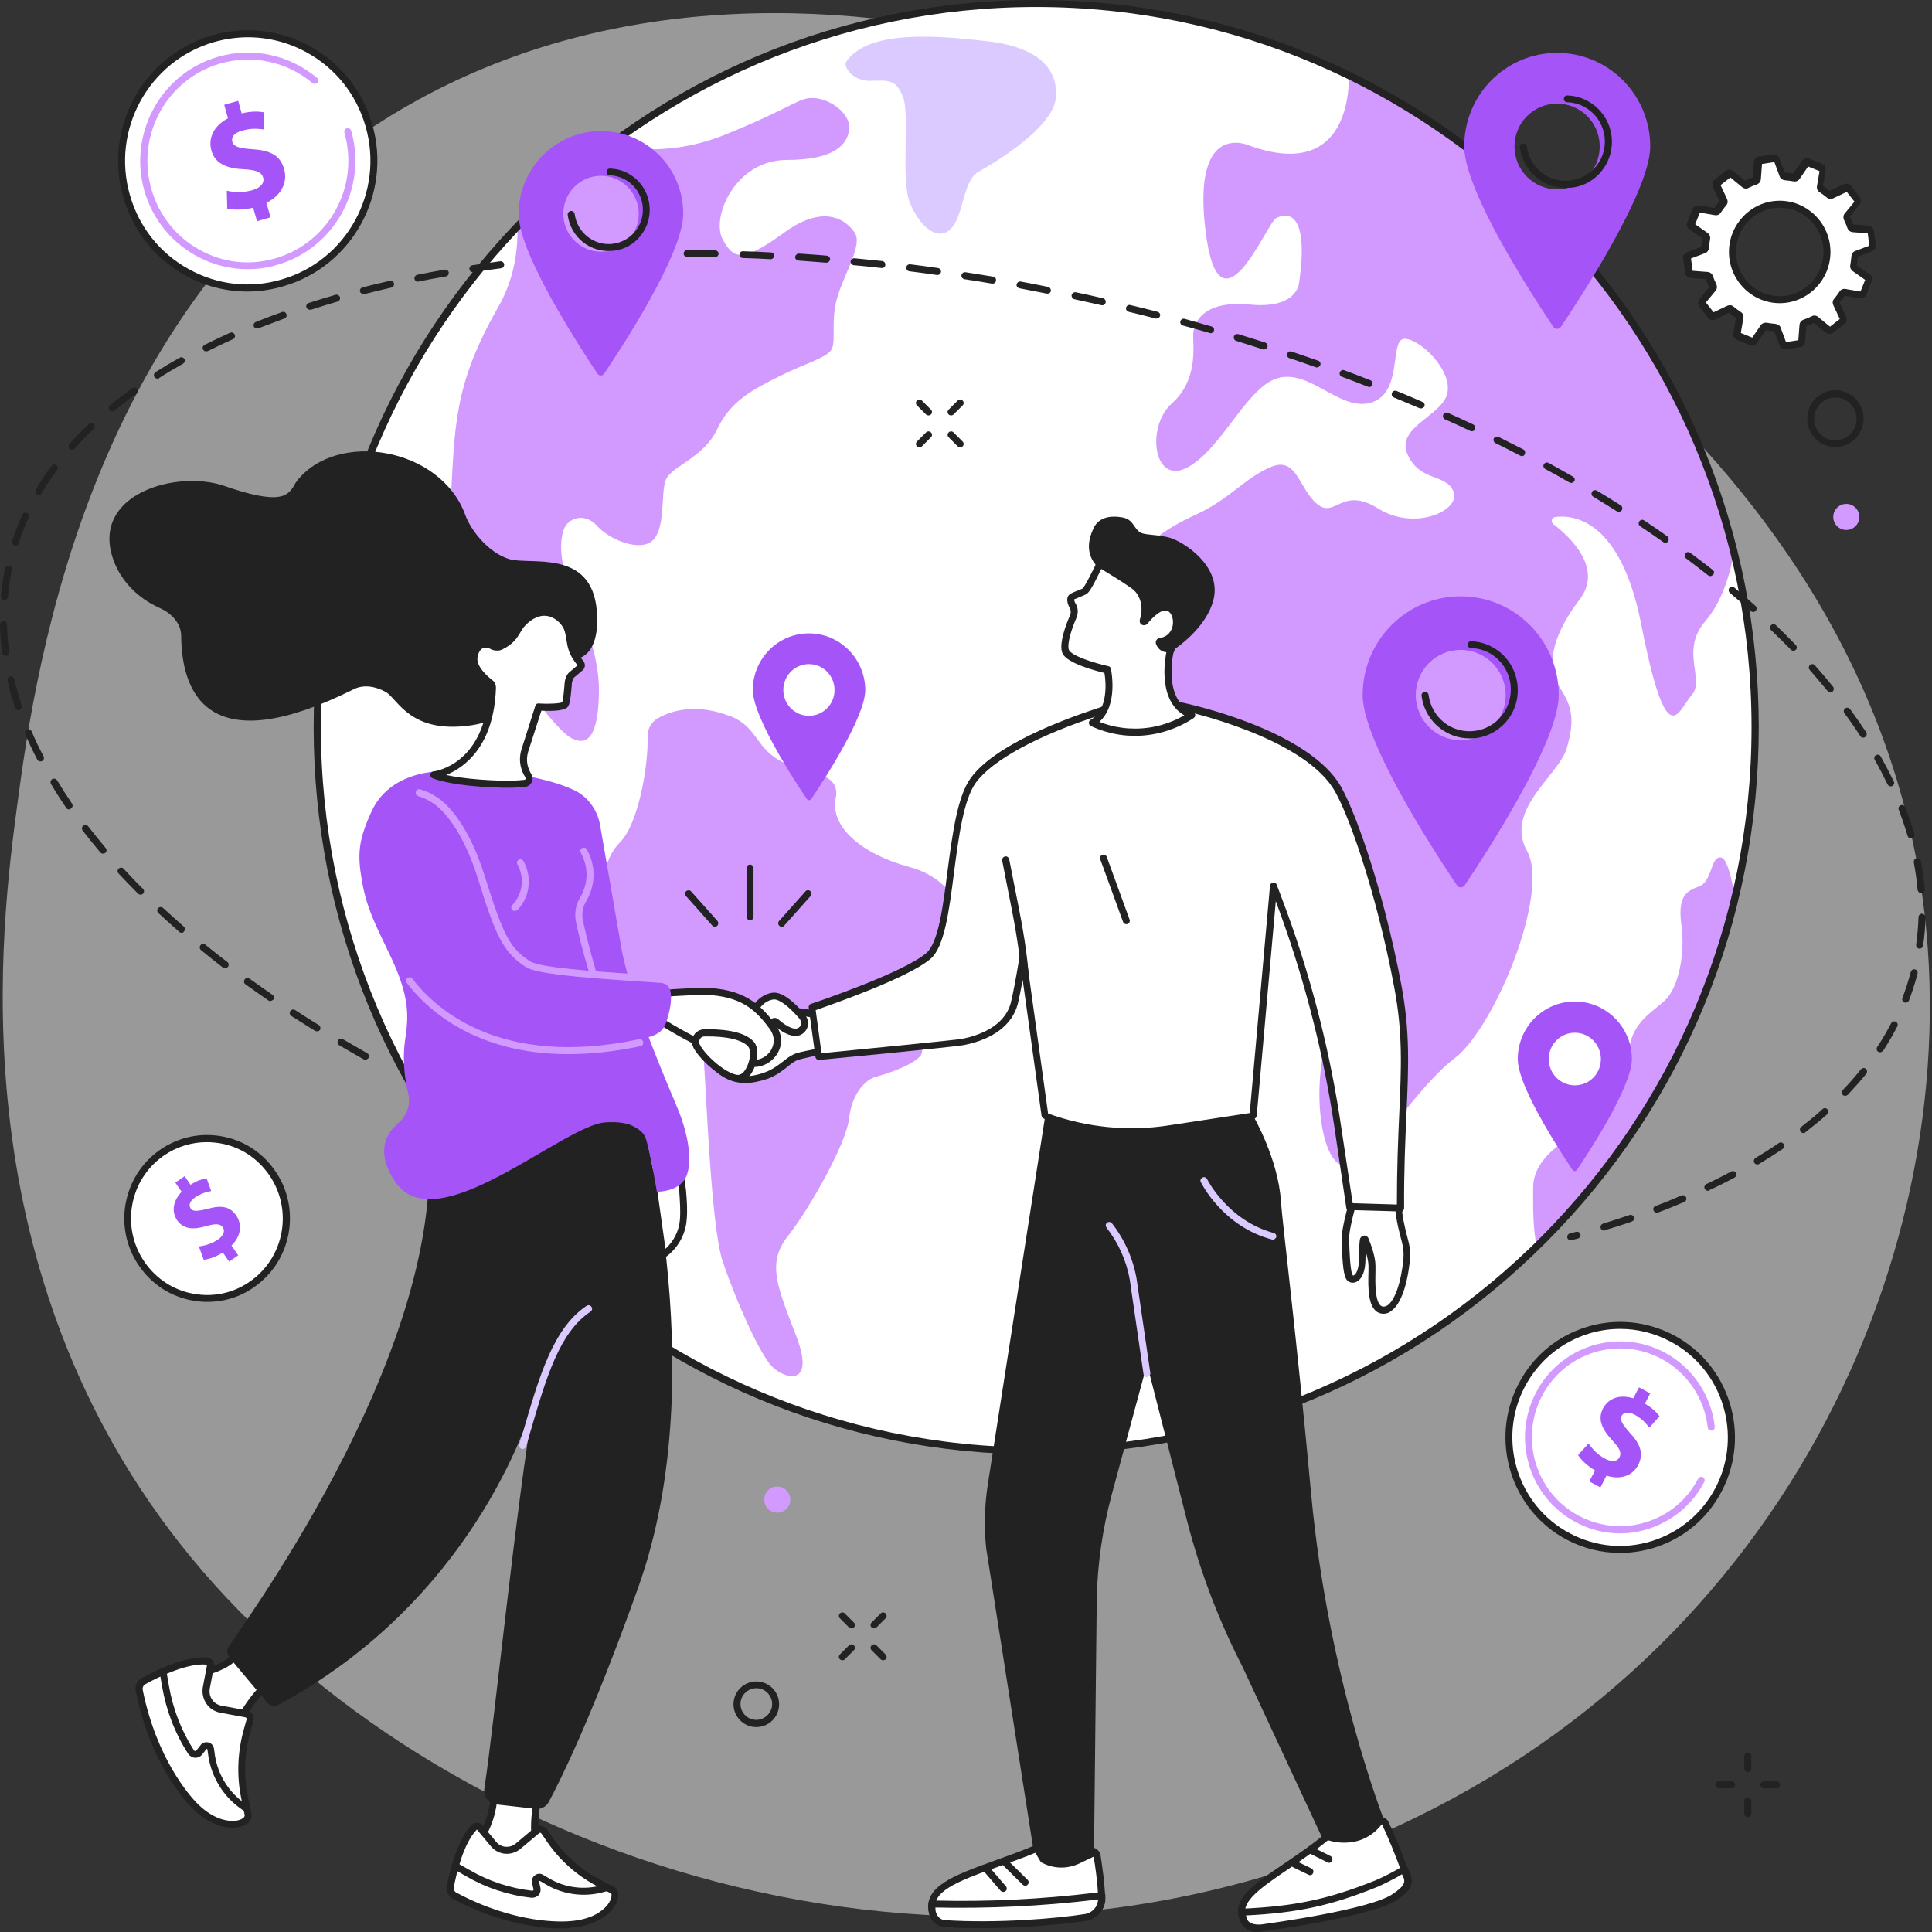 <svg width="200" height="200" fill="none" xmlns="http://www.w3.org/2000/svg">
  <rect width="100%" height="100%" fill="#333333" stroke="none"/>
  <path d="M43.389 10.269c40.521-22.128 94.781.868 123.081 26.371 8.075 7.28 27.672 25.455 32.3 54.574 5.737 36.181-13.065 80.029-56.213 98.782-46.956 20.417-99.457 1.061-124.044-30.348C-4.46 130.264.144 95.697 1.784 83.331 3.712 68.844 9.449 28.83 43.389 10.269z" fill="#fff" fill-opacity=".5"/>
  <path d="M107.268 150.199c41.097 0 74.412-33.542 74.412-74.919 0-41.376-33.315-74.919-74.412-74.919-41.097 0-74.412 33.542-74.412 74.919 0 41.377 33.316 74.919 74.412 74.919z" fill="#fff"/>
  <path d="M87.599 6.388c-.313.458.603 1.977 2.41 1.977 1.808 0 2.7-.313 3.471 1.663.747 1.977-.289 8.654.747 11.064 1.061 2.435 2.869 3.953 4.218 2.579 1.35-1.374 1.205-5.014 2.869-5.906 1.663-.916 7.689-4.556 7.978-7.593.29-3.037-1.808-5.303-7.087-5.906-5.279-.603-12.341-1.205-14.607 2.121z" fill="#DBCAFF"/>
  <path d="M68.122 74.34c-.699.386-1.133 1.157-1.085 1.977.096 2.555-.844 8.871-2.869 10.896-2.555 2.579-1.615 7.231-1.663 9.088-.072 3.808.289 5.496 4.363 7.328 4.074 1.807 5.665 1.928 5.954 5.568.289 3.64.771 17.693 1.977 21.333 1.205 3.64 3.76 9.545 5.11 10.919 1.35 1.374 4.508 2.122 2.555-3.037-1.952-5.158-3.158-7.593-.892-10.461 2.266-2.893 6.026-9.546 6.316-12.125.289-2.58 1.663-4.098 2.869-4.387 1.205-.314 3.76-1.206 4.508-2.122.747-.916-.747-3.495-1.205-5.761-.458-2.266-.458-3.64 3.302-5.447 3.761-1.808 1.952-6.966-3.158-8.34-5.11-1.374-8.292-4.242-7.69-7.135.603-2.893-3.471-2.579-5.882-3.953-2.41-1.374-2.338-3.519-5.014-4.532-3.592-1.398-6.123-.579-7.497.193zM161.457 71.158c-1.278-1.928-1.109-4.941 2.073-9.112 2.483-3.254-1.085-6.532-2.724-7.786-.314-.241-.169-.699.217-.747 2.049-.241 6.773.458 8.87 11.088 2.7 13.74 3.809 8.943 5.231 7.352 1.422-1.591-1.253-4.58 1.422-7.665 1.688-1.953 2.531-4.773 2.965-7.087-5.375-21.791-20.2-39.822-39.869-49.391.024 2.386-.555 10.727-10.245 7.28 0 0-6.026-2.869-4.604 8.774 1.422 11.667 6.339-.795 7.304-1.278.94-.482 3.495-1.109 2.386 6.701 0 0-.169 2.724-5.086 2.242-4.918-.482-5.882 1.928-5.882 3.206s.482 4.628-2.217 7.039c-2.7 2.386-1.905 8.63 1.735 6.557 3.64-2.073 6.195-8.63 9.522-9.256 3.326-.651 6.339 3.664 9.521 2.555 3.182-1.109 1.736-6.557 3.327-6.557s4.917 3.206 4.435 5.592c-.482 2.386-5.4 3.519-4.122 6.388 1.278 2.869 3.977 1.928 4.749 3.833.795 1.928-3.978 4.146-7.786 1.76-3.809-2.386-4.436 1.109-6.34-.482s-2.073-4.942-4.749-3.833c-2.699 1.109-4.29 3.351-7.786 4.941-3.495 1.591-6.339 3.664-6.339 5.906s1.277 4.628.627 8.148c-.627 3.519-1.736 13.089 9.69 11.185 11.426-1.928 10.003 4.001 10.003 4.628 0 .651-.168 8.943.941 10.389 1.108 1.446 3.639 5.592 0 11.017-3.64 5.423-2.218 17.572 1.108 15.981 3.327-1.591 6.653-7.834 10.799-11.016 4.122-3.206 9.835-17.09 7.449-21.405-2.386-4.315 3.326-7.834 4.122-10.703.844-2.893.53-4.315-.747-6.243zM53.562 23.454c.072 2.652-.41 5.568-1.952 8.268-4.676 8.196-4.508 12.294-4.966 20.465-.458 8.196 9.835 22.635 12.39 24.153 2.555 1.519 2.965-2.097 2.965-4.966 0-2.893-1.085-6.34-2.603-9.666-1.494-3.326-1.494-5.448-1.061-6.822.458-1.374 2.266-1.808 3.471-.458 1.205 1.374 4.098 2.579 5.496 1.712 1.712-1.036 1.036-5.159 1.639-6.508.603-1.374 3.905-2.266 5.279-5.159 1.35-2.893 3.616-4.098 6.316-5.448 2.7-1.374 5.11-1.977 5.568-2.893.458-.916-.145-3.037.603-5.448.747-2.435 2.555-5.303 1.808-6.532-.747-1.205-3.013-3.182-7.232-.145-4.218 3.037-5.279 3.037-6.484.747-1.205-2.29 1.35-8.196 6.629-8.196s6.316-1.808 6.484-3.182c.145-1.374-1.495-2.893-3.303-3.182-1.808-.313-2.097.747-9.642 3.784-5.038 2.025-9.449 1.543-11.836 1.012-3.447 2.531-6.653 5.375-9.57 8.461zM178.186 88.779c-1.133-.241-.868 2.507-2.363 3.013-1.494.506-2.121 1.254-1.759 4.026.385 2.772-.241 6.412-1.76 7.785-1.495 1.374-3.616 2.387-3.736 5.786-.121 3.399-3.255 6.677-5.111 7.786-1.88 1.133-4.748 2.892-4.748 5.785 0 1.856-.049 4.242.385 6.074 9.907-9.69 17.163-22.128 20.514-36.085-.314-1.832-.772-4.026-1.422-4.17z" fill="#D299FF"/>
  <path d="M107.268 150.56c-19.983 0-38.761-7.834-52.887-22.056-14.126-14.222-21.912-33.12-21.912-53.224 0-20.104 7.786-39.002 21.912-53.224C68.531 7.834 87.309 0 107.268 0c19.983 0 38.761 7.834 52.886 22.056 14.126 14.222 21.912 33.12 21.912 53.224 0 20.104-7.786 39.002-21.912 53.224-14.125 14.222-32.903 22.056-52.886 22.056zm0-149.837c-40.834 0-74.051 33.434-74.051 74.557 0 41.124 33.217 74.557 74.051 74.557 40.834 0 74.051-33.433 74.051-74.557 0-41.123-33.217-74.557-74.051-74.557z" fill="#222"/>
  <path d="M62.216 13.571c-4.7 0-8.533 3.833-8.533 8.581 0 1.181.53 2.844 1.326 4.652 2.025 4.58 5.713 10.196 6.846 11.884.169.241.506.241.675 0 1.591-2.338 8.196-12.366 8.196-16.536.024-4.749-3.784-8.581-8.509-8.581zm0 12.486c-2.145 0-3.905-1.76-3.905-3.929s1.736-3.929 3.905-3.929c2.145 0 3.905 1.76 3.905 3.929 0 2.194-1.736 3.929-3.905 3.929z" fill="#A554F7"/>
  <path d="M62.987 25.985c-.94 0-1.856-.313-2.603-.892-.892-.699-1.47-1.711-1.615-2.844-.024-.193.12-.386.313-.41.193-.024.386.121.41.313.12.94.603 1.784 1.35 2.362.747.579 1.663.844 2.603.723.94-.121 1.784-.603 2.362-1.35 1.205-1.543.916-3.784-.627-4.99-.603-.458-1.302-.723-2.049-.747-.193 0-.362-.169-.338-.362 0-.193.169-.362.362-.338.892.024 1.76.338 2.459.892 1.856 1.446 2.194 4.146.747 6.002-.699.916-1.712 1.494-2.844 1.615-.169 0-.362.024-.53.024z" fill="#222"/>
  <path d="M151.212 61.733c-5.617 0-10.149 4.58-10.149 10.22 0 1.422.627 3.375 1.591 5.544 2.387 5.448 6.822 12.149 8.172 14.15.193.289.603.289.796 0 1.88-2.796 9.738-14.728 9.738-19.694 0-5.641-4.532-10.22-10.148-10.22zm0 14.897c-2.555 0-4.653-2.097-4.653-4.676 0-2.579 2.073-4.676 4.653-4.676 2.555 0 4.652 2.097 4.652 4.676 0 2.579-2.073 4.676-4.652 4.676z" fill="#A554F7"/>
  <path d="M152.127 76.437c-1.108 0-2.169-.361-3.061-1.061-1.061-.82-1.735-2.025-1.904-3.351-.024-.193.12-.386.313-.41.193-.024.386.12.41.313.145 1.133.723 2.169 1.615 2.869.892.699 2.025 1.012 3.158.868 1.133-.145 2.145-.723 2.844-1.639 1.446-1.88 1.109-4.58-.747-6.05-.723-.554-1.567-.868-2.483-.892-.193 0-.361-.169-.337-.362 0-.193.168-.362.361-.338 1.061.024 2.049.41 2.893 1.061 2.169 1.712 2.579 4.869.892 7.063-.82 1.061-2.001 1.736-3.327 1.904-.217.024-.434.024-.627.024z" fill="#222"/>
  <path d="M83.741 65.566c-3.206 0-5.809 2.627-5.809 5.858 0 .82.362 1.928.916 3.182 1.374 3.134 3.905 6.966 4.676 8.099.121.169.362.169.458 0 1.085-1.591 5.592-8.437 5.592-11.281-.024-3.23-2.627-5.858-5.833-5.858zm0 8.533c-1.47 0-2.652-1.205-2.652-2.676 0-1.47 1.181-2.676 2.652-2.676 1.47 0 2.651 1.205 2.651 2.676 0 1.494-1.181 2.676-2.651 2.676zM163.023 103.676c-3.278 0-5.906 2.676-5.906 5.954 0 .82.362 1.977.916 3.23 1.398 3.182 3.978 7.087 4.749 8.244.12.169.361.169.458 0 1.109-1.615 5.689-8.581 5.689-11.474 0-3.278-2.652-5.954-5.906-5.954zm0 8.678c-1.495 0-2.7-1.23-2.7-2.724 0-1.495 1.205-2.724 2.7-2.724 1.494 0 2.7 1.229 2.7 2.724 0 1.519-1.206 2.724-2.7 2.724zM161.191 5.472c-5.327 0-9.618 4.339-9.618 9.69 0 1.35.603 3.206 1.495 5.255 2.266 5.183 6.46 11.522 7.737 13.427.193.265.579.265.772 0 1.784-2.651 9.256-13.981 9.256-18.681 0-5.351-4.315-9.69-9.642-9.69zm0 14.126c-2.434 0-4.411-1.977-4.411-4.435s1.977-4.435 4.411-4.435c2.435 0 4.411 1.977 4.411 4.435 0 2.459-1.976 4.435-4.411 4.435z" fill="#A554F7"/>
  <path d="M162.059 19.453c-1.06 0-2.073-.338-2.916-1.012-1.013-.795-1.64-1.928-1.808-3.182-.024-.193.12-.386.313-.41.193-.024.386.12.41.313.144 1.085.675 2.049 1.543 2.7.843.675 1.904.964 2.989.82 1.06-.145 2.024-.675 2.699-1.543 1.374-1.784 1.037-4.339-.723-5.713-.675-.53-1.494-.82-2.338-.844-.193 0-.362-.169-.337-.362 0-.193.168-.362.361-.337 1.013.024 1.953.386 2.772 1.012 2.073 1.615 2.459 4.628.844 6.725-.772 1.012-1.904 1.663-3.182 1.808-.241 0-.434.024-.627.024z" fill="#222"/>
  <path d="M193.661 23.985c-.024-.12-.121-.193-.217-.217l-1.663-.145c-.097 0-.169-.072-.217-.169-.121-.313-.241-.627-.386-.916-.048-.096-.024-.193.024-.265l1.061-1.302c.072-.096.072-.217 0-.313l-.892-1.157c-.072-.096-.193-.12-.289-.072l-1.519.723c-.096.048-.193.024-.265-.048-.241-.217-.506-.41-.772-.579-.072-.048-.12-.145-.12-.241l.265-1.663c.024-.12-.048-.217-.145-.265l-1.349-.554c-.097-.048-.241 0-.29.096l-.94 1.374c-.048.072-.144.12-.241.096-.313-.048-.651-.096-.964-.12-.096 0-.193-.072-.217-.169l-.603-1.567c-.048-.12-.144-.169-.265-.169l-1.446.217c-.121.024-.193.12-.217.217l-.145 1.687c0 .096-.072.169-.168.217-.314.12-.603.241-.892.386-.097.048-.193.024-.265-.024l-1.302-1.061c-.096-.072-.217-.072-.313 0l-1.157.916c-.097.072-.121.193-.073.313l.723 1.519c.049.096.024.193-.048.265-.217.241-.41.506-.578.795-.049.072-.145.12-.241.12l-1.664-.265c-.12-.024-.217.048-.265.145l-.554 1.374c-.048.096 0 .241.096.289l1.374.964c.072.048.121.145.097.241-.049.313-.097.651-.121.988 0 .096-.072.193-.169.217l-1.567.603c-.096.048-.168.145-.168.265l.217 1.47c.024.12.12.193.217.217l1.663.145c.096 0 .169.072.217.169.12.313.241.627.386.916.048.096.024.193-.025.265l-1.06 1.302c-.073.096-.073.217 0 .313l.892 1.157c.072.096.193.12.289.072l1.519-.723c.096-.048.192-.024.265.048.241.217.506.41.771.579.072.048.121.145.121.241l-.266 1.663c-.024.12.049.217.145.265l1.35.554c.096.048.241 0 .289-.096l.94-1.374c.049-.072.145-.12.241-.096.314.048.651.096.965.12.096 0 .192.072.217.169l.602 1.567c.048.121.145.169.265.169l1.447-.217c.12-.024.192-.12.217-.217l.144-1.687c0-.096.073-.169.169-.217.313-.12.603-.241.892-.386.096-.048.193-.024.265.024l1.302 1.061c.096.072.217.072.313 0l1.157-.916c.096-.072.121-.193.072-.313l-.723-1.519c-.048-.097-.024-.193.048-.265.217-.241.41-.506.579-.795.048-.072.145-.12.241-.12l1.663.265c.121.024.217-.048.265-.145l.555-1.374c.048-.096 0-.241-.097-.289l-1.374-.964c-.072-.048-.12-.145-.096-.241.048-.313.096-.651.121-.988 0-.096.072-.193.168-.217l1.567-.603c.097-.048.169-.145.169-.265l-.217-1.47zm-9.425 7.039c-2.7 0-4.894-2.218-4.894-4.942 0-2.724 2.194-4.941 4.894-4.941s4.893 2.218 4.893 4.941c0 2.724-2.193 4.942-4.893 4.942z" fill="#fff"/>
  <path d="M184.814 36.158c-.241 0-.482-.145-.579-.386l-.578-1.494c-.289-.024-.579-.048-.868-.097l-.916 1.326c-.169.241-.458.338-.723.217l-1.35-.554c-.265-.097-.41-.386-.361-.675l.265-1.591c-.241-.169-.482-.338-.699-.53l-1.447.699c-.265.12-.578.048-.747-.169l-.892-1.157c-.169-.217-.169-.53 0-.771l1.013-1.254c-.121-.265-.241-.53-.338-.82l-1.591-.12c-.289-.024-.506-.241-.554-.53l-.217-1.47c-.048-.289.12-.554.386-.651l1.494-.579c.024-.289.048-.603.096-.892l-1.325-.916c-.241-.169-.314-.458-.217-.723l.554-1.374c.097-.265.386-.41.675-.386l1.567.265c.169-.241.337-.482.53-.699l-.675-1.47c-.12-.265-.048-.554.169-.747l1.157-.916c.217-.169.53-.169.771 0l1.23 1.012c.265-.121.53-.241.795-.338l.121-1.615c.024-.289.241-.506.53-.554l1.446-.217c.29-.048.555.12.651.386l.579 1.494c.289.024.578.048.868.096l.916-1.326c.168-.241.458-.337.723-.217l1.35.554c.265.096.409.386.361.675l-.265 1.591c.241.169.482.338.699.53l1.446-.699c.266-.12.555-.048.748.169l.892 1.157c.168.217.168.53 0 .771l-1.013 1.254c.121.265.241.53.338.82l1.591.121c.289.024.506.241.554.53l.217 1.47c.048.289-.121.554-.386.651l-1.494.579c-.024.289-.049.603-.097.892l1.326.916c.241.169.313.458.217.723l-.554 1.374c-.097.265-.386.434-.675.386l-1.567-.265c-.169.241-.338.482-.531.699l.675 1.47c.121.265.049.554-.168.747l-1.157.916c-.217.169-.555.169-.772 0l-1.229-1.012c-.265.12-.53.241-.796.338l-.12 1.615c-.024.289-.241.506-.53.554l-1.447.217h-.072zm-2.049-2.748h.121c.313.048.602.096.916.12.241.024.458.169.53.386l.554 1.494 1.278-.193.12-1.591c.024-.241.169-.434.41-.53.289-.096.579-.217.868-.362.217-.12.482-.072.651.072l1.229 1.012 1.013-.795-.675-1.446c-.097-.217-.073-.482.096-.651.193-.241.386-.482.554-.747.121-.193.362-.313.603-.265l1.567.265.482-1.205-1.302-.916c-.192-.145-.289-.386-.241-.603.049-.313.097-.627.121-.94.024-.241.169-.458.386-.53l1.47-.554-.169-1.278-1.567-.12c-.241-.024-.434-.169-.53-.41-.096-.289-.217-.579-.362-.868-.096-.217-.072-.482.073-.651l1.012-1.229-.795-1.012-1.422.675c-.217.096-.483.072-.651-.097-.241-.193-.482-.386-.748-.554-.192-.12-.313-.362-.265-.603l.265-1.567-1.181-.482-.892 1.302c-.144.193-.385.289-.602.241-.289-.048-.603-.096-.916-.12-.241-.024-.458-.169-.531-.386l-.554-1.494-1.278.193-.12 1.591c-.024.241-.169.434-.41.53-.289.096-.578.217-.868.361-.217.121-.482.072-.65-.072l-1.23-1.012-1.012.795.675 1.446c.096.217.072.482-.097.651-.193.241-.385.482-.554.747-.121.193-.362.313-.603.265l-1.567-.265-.482 1.205 1.302.916c.193.145.289.386.241.603-.048.313-.096.627-.12.94-.025.241-.169.458-.386.53l-1.471.554.169 1.278 1.567.121c.241.024.434.169.53.41.097.289.217.579.362.868.096.217.072.482-.072.651l-1.013 1.229.796 1.012 1.422-.675c.217-.096.482-.072.651.096.241.193.482.386.747.554.193.121.313.362.265.603l-.265 1.567 1.181.482.892-1.302c.096-.145.289-.241.482-.241zm1.47-2.025c-2.892 0-5.254-2.386-5.254-5.303 0-2.917 2.362-5.303 5.254-5.303 2.893 0 5.255 2.386 5.255 5.303 0 2.917-2.362 5.303-5.255 5.303zm0-9.883c-2.506 0-4.531 2.049-4.531 4.58 0 2.531 2.025 4.58 4.531 4.58 2.507 0 4.532-2.049 4.532-4.58 0-2.531-2.025-4.58-4.532-4.58z" fill="#222"/>
  <path d="M25.648 29.818c7.216 0 13.065-5.893 13.065-13.161 0-7.269-5.849-13.161-13.065-13.161-7.216 0-13.065 5.893-13.065 13.161 0 7.269 5.849 13.161 13.065 13.161z" fill="#fff"/>
  <path d="M25.623 30.18c-2.218 0-4.435-.554-6.436-1.663-3.158-1.76-5.424-4.628-6.436-8.123-2.049-7.159 2.073-14.656 9.184-16.729 3.423-.988 7.039-.603 10.172 1.133 3.158 1.736 5.448 4.628 6.436 8.099 2.049 7.159-2.073 14.656-9.184 16.729-1.205.362-2.483.554-3.736.554zm.048-26.323c-1.181 0-2.362.169-3.543.506C15.403 6.315 11.498 13.427 13.45 20.2c.94 3.302 3.11 6.026 6.099 7.665 2.965 1.639 6.388 2.025 9.618 1.061 6.725-1.952 10.63-9.063 8.678-15.837-.94-3.302-3.11-6.026-6.099-7.665-1.88-1.037-3.977-1.567-6.074-1.567z" fill="#222"/>
  <path d="M25.648 27.865c-1.856 0-3.664-.458-5.327-1.374-2.627-1.446-4.532-3.833-5.375-6.725-1.687-5.954 1.712-12.173 7.617-13.885 3.568-1.037 7.376-.217 10.245 2.169.145.121.169.362.048.506-.12.145-.362.169-.506.048-2.652-2.242-6.243-2.989-9.57-2.025-5.52 1.615-8.702 7.424-7.111 12.993.771 2.7 2.555 4.941 4.99 6.291 2.435 1.35 5.231 1.663 7.882.868 5.52-1.615 8.702-7.424 7.111-12.993-.048-.193.048-.386.241-.458.193-.048.386.048.458.241 1.712 5.93-1.711 12.173-7.617 13.884-1.012.313-2.049.458-3.085.458z" fill="#D299FF"/>
  <path d="M26.612 22.9l-.41-1.398c-.988.241-2.025.241-2.676.097l-.048-1.856c.723.169 1.663.217 2.627-.048.844-.241 1.302-.723 1.133-1.326-.169-.554-.723-.771-1.928-.844-1.711-.072-3.013-.506-3.423-1.928-.362-1.302.241-2.579 1.712-3.351l-.386-1.398 1.446-.41.362 1.302c.988-.241 1.711-.217 2.266-.12l.048 1.784c-.434-.048-1.205-.193-2.266.121-.964.265-1.133.771-1.012 1.181.145.482.747.651 2.121.747 1.928.12 2.869.723 3.23 2.049.386 1.302-.217 2.7-1.832 3.495l.434 1.494-1.398.41z" fill="#A554F7"/>
  <path d="M167.7 160.395c6.364 0 11.522-5.191 11.522-11.594 0-6.404-5.158-11.595-11.522-11.595s-11.522 5.191-11.522 11.595c0 6.403 5.158 11.594 11.522 11.594z" fill="#fff"/>
  <path d="M167.7 160.757c-1.905 0-3.785-.458-5.52-1.374-5.786-3.062-8.027-10.317-4.966-16.151 1.47-2.844 3.977-4.917 7.014-5.857 3.014-.94 6.22-.627 9.04.844 5.785 3.061 8.027 10.316 4.966 16.15-1.471 2.844-3.978 4.917-7.015 5.857-1.181.362-2.362.531-3.519.531zm.024-23.189c-1.109 0-2.218.168-3.303.506-2.844.892-5.182 2.844-6.58 5.496-2.869 5.472-.772 12.293 4.676 15.162 2.627 1.398 5.641 1.687 8.485.795 2.844-.891 5.183-2.844 6.581-5.496 2.868-5.471.771-12.293-4.677-15.162-1.639-.867-3.399-1.301-5.182-1.301z" fill="#222"/>
  <path d="M167.7 158.732c-1.591 0-3.134-.386-4.58-1.157-4.797-2.555-6.653-8.557-4.122-13.403 1.229-2.362 3.302-4.073 5.809-4.869 2.507-.771 5.183-.53 7.497.699 2.892 1.543 4.845 4.411 5.207 7.69.024.193-.121.385-.314.41-.193.024-.385-.121-.41-.314-.337-3.037-2.145-5.713-4.821-7.135-2.145-1.133-4.628-1.374-6.942-.651-2.338.723-4.242 2.314-5.399 4.508-2.339 4.483-.627 10.052 3.832 12.414 2.146 1.133 4.628 1.374 6.943.651 2.338-.723 4.242-2.314 5.399-4.508.097-.169.313-.241.482-.144.169.096.241.313.145.482-1.23 2.362-3.303 4.073-5.809 4.869-.965.313-1.953.458-2.917.458z" fill="#D299FF"/>
  <path d="M164.517 153.357l.603-1.133c-.771-.458-1.446-1.085-1.76-1.591l1.085-1.205c.362.53.916 1.157 1.687 1.566.675.362 1.278.338 1.519-.144.241-.458 0-.94-.723-1.712-1.037-1.109-1.591-2.169-.988-3.326.554-1.061 1.711-1.495 3.133-1.061l.603-1.133 1.157.627-.554 1.061c.771.458 1.229.916 1.518 1.301l-1.06 1.181c-.242-.289-.651-.867-1.495-1.325-.771-.41-1.205-.217-1.374.12-.217.386.072.868.892 1.784 1.157 1.253 1.374 2.218.819 3.302-.554 1.061-1.783 1.567-3.278 1.085l-.627 1.229-1.157-.626z" fill="#A554F7"/>
  <path d="M21.43 134.41c4.54 0 8.22-3.702 8.22-8.268 0-4.566-3.68-8.268-8.22-8.268s-8.22 3.702-8.22 8.268c0 4.566 3.68 8.268 8.22 8.268z" fill="#fff"/>
  <path d="M21.454 134.771c-.506 0-1.036-.048-1.543-.144-2.266-.41-4.218-1.687-5.52-3.592-2.7-3.905-1.711-9.304 2.17-12.004 1.88-1.302 4.146-1.808 6.412-1.398 2.266.41 4.218 1.687 5.52 3.591 2.7 3.905 1.712 9.305-2.169 12.005-1.446 1.036-3.134 1.542-4.869 1.542zm-.048-16.536c-1.591 0-3.134.482-4.459 1.398-3.568 2.483-4.46 7.425-1.977 11.017 1.205 1.735 2.989 2.916 5.062 3.278 2.073.385 4.146-.073 5.858-1.278 3.567-2.483 4.459-7.424 1.977-11.016-1.205-1.735-2.989-2.917-5.062-3.278-.458-.072-.916-.121-1.398-.121z" fill="#222"/>
  <path d="M23.72 130.601l-.651-.94c-.699.434-1.446.699-1.977.748l-.506-1.374c.579-.073 1.302-.266 1.953-.699.579-.386.795-.892.53-1.278-.265-.386-.747-.41-1.663-.145-1.302.386-2.386.386-3.061-.578-.603-.892-.458-2.001.458-2.965l-.651-.94.964-.675.603.892c.699-.434 1.229-.603 1.663-.675l.482 1.326c-.338.072-.94.168-1.663.65-.651.458-.651.868-.458 1.157.217.338.723.29 1.784.025 1.47-.41 2.338-.193 2.941.723.603.892.506 2.097-.506 3.085l.699 1.013-.94.65z" fill="#A554F7"/>
  <path d="M143.425 188.743c.434.868 1.446 3.326 1.952 4.821.314.94-.12 1.976-1.012 2.41-2.507 1.23-8.847 2.411-14.077 3.64-.362.097-1.061.048-1.519-.771-1.591-2.796 3.929-4.797 8.871-8.943 0 0 .385.193.916.361.892.266 2.193-.048 2.892-.674l1.109-.989c.314-.265.723-.169.868.145z" fill="#fff"/>
  <path d="M130.047 200c-.531 0-1.157-.241-1.567-.988-1.254-2.218 1.253-3.929 4.435-6.075 1.398-.964 2.989-2.025 4.508-3.302.12-.097.265-.121.41-.048 0 0 .361.193.843.337.772.217 1.929-.048 2.555-.602l1.109-.989c.217-.193.482-.265.772-.217.289.048.506.241.626.482.434.892 1.471 3.351 1.977 4.845.386 1.109-.121 2.339-1.181 2.845-1.905.916-5.834 1.808-10.004 2.724-1.374.313-2.82.627-4.146.94-.096.024-.217.048-.337.048zm7.665-9.69c-1.495 1.229-3.037 2.29-4.387 3.206-3.278 2.217-5.086 3.567-4.219 5.134.41.723 1.013.627 1.109.603 1.35-.314 2.772-.627 4.17-.94 3.93-.868 8.003-1.784 9.835-2.676.724-.362 1.085-1.205.82-1.952-.482-1.423-1.519-3.905-1.953-4.773-.024-.073-.096-.097-.12-.097-.024 0-.097 0-.145.049l-1.109.988c-.795.699-2.241 1.036-3.23.747-.313-.096-.578-.193-.771-.289z" fill="#222"/>
  <path d="M145.69 194.215c0 .024.025.048.025.048.313.94-.386 1.47-1.206 2.049-2.434 1.76-13.547 3.206-13.547 3.206s-1.446.313-2.025-.482c-.072-.121-.168-.193-.217-.338-.048-.168-.168-.795-.168-.795 5.64-.241 9.184-1.037 13.981-2.965.602-.241 2.338-1.109 2.844-1.495 0 .049.097.241.313.772z" fill="#fff"/>
  <path d="M130.311 199.976c-.53 0-1.253-.121-1.663-.675-.024-.024-.048-.048-.048-.072-.073-.073-.169-.193-.217-.386-.048-.169-.169-.747-.169-.82-.024-.096 0-.216.072-.289.073-.072.169-.12.266-.144 5.447-.241 8.943-.965 13.86-2.941.579-.241 2.29-1.085 2.748-1.447.096-.072.193-.096.313-.072.097.024.193.097.241.193 0 0 .097.217.314.747.024.024.024.048.024.073.41 1.205-.506 1.88-1.326 2.458-2.459 1.784-13.065 3.206-13.692 3.279-.072.024-.361.096-.723.096zm-1.326-1.687c.025.144.073.289.073.337.024.048.024.072.072.121.024.024.048.072.072.096.362.482 1.302.41 1.64.338h.024c.12-.025 11.064-1.471 13.378-3.158.916-.651 1.278-1.013 1.061-1.639l-.024-.025c-.049-.12-.097-.241-.145-.337-.723.458-2.025 1.085-2.531 1.302-4.797 1.952-8.292 2.699-13.62 2.965zM137.591 192.841c-.048 0-.121 0-.169-.048l-1.832-.916c-.169-.097-.241-.314-.169-.483.097-.168.314-.241.483-.168l1.832.916c.168.096.241.313.168.482-.072.144-.193.217-.313.217zM135.615 194.118c-.048 0-.096 0-.169-.048l-1.591-.771c-.168-.097-.265-.314-.168-.482.096-.169.313-.265.482-.169l1.591.771c.169.097.265.314.169.482-.049.145-.169.217-.314.217z" fill="#222"/>
  <path d="M113.583 192.069c.169.965.434 2.748.482 4.363.048 1.013-.699 1.881-1.687 2.025-2.796.434-9.184.989-14.632.627-.362-.024-1.036-.289-1.254-1.205-.699-3.182 4.942-4.074 10.992-6.605l1.085 1.012c.579.531 1.422.675 2.145.338l2.098-.964c.313-.145.699.072.771.409z" fill="#fff"/>
  <path d="M101.555 199.59c-1.278 0-2.579-.024-3.833-.12-.579-.049-1.35-.458-1.567-1.495-.603-2.7 2.7-3.881 6.846-5.375 1.326-.482 2.844-1.013 4.339-1.664.12-.048.289-.024.386.073l1.084 1.012c.482.434 1.157.555 1.736.289l2.097-.964c.265-.12.555-.12.796.024.241.145.433.362.482.651.144.94.434 2.772.482 4.411.048 1.182-.82 2.218-2.001 2.411-2.242.337-6.508.747-10.847.747zm5.857-7.882c-1.446.602-2.892 1.109-4.17 1.567-4.363 1.566-6.822 2.555-6.388 4.531.193.844.795.916.916.941 5.4.361 11.643-.169 14.536-.627.819-.121 1.422-.844 1.374-1.663-.049-1.591-.314-3.399-.482-4.315-.025-.073-.073-.121-.097-.145-.024-.024-.096-.048-.169 0l-2.097.964c-.843.386-1.856.241-2.531-.409l-.892-.844z" fill="#222"/>
  <path d="M114.042 196.191v.241c.048 1.013-.699 1.881-1.688 2.025-2.796.434-9.184.989-14.632.627-.362-.024-1.036-.289-1.253-1.205-.072-.289-.048-.796-.048-.796h.386c5.495.145 10.992-.144 16.463-.819l.772-.073z" fill="#fff"/>
  <path d="M101.555 199.59c-1.277 0-2.579-.024-3.833-.12-.579-.049-1.35-.458-1.567-1.495-.072-.313-.048-.844-.048-.892 0-.193.169-.337.362-.337h.386c5.471.144 10.992-.145 16.415-.796l.747-.096c.097-.024.193.024.29.072.072.072.12.169.12.265v.241c.048 1.182-.819 2.218-2 2.411-2.266.337-6.533.747-10.872.747zm-4.724-2.121c0 .144.024.265.024.361.193.844.795.916.916.941 5.399.361 11.642-.169 14.535-.627.771-.121 1.326-.747 1.374-1.519l-.337.048c-5.448.651-11.017.916-16.512.796zM106.135 195.203c-.096 0-.193-.024-.265-.096l-2.001-1.977c-.144-.145-.144-.362 0-.506.145-.145.362-.145.506 0l2.001 1.976c.145.145.145.362 0 .507-.048.072-.144.096-.241.096zM103.845 195.854c-.096 0-.193-.048-.265-.121l-1.784-2.073c-.12-.144-.12-.385.048-.506.145-.12.386-.12.506.048l1.784 2.073c.121.145.121.386-.048.507-.072.048-.145.072-.241.072zM129.733 115.512s2.604 4.483 2.869 8.87c.144 2.146 1.615 13.837 3.133 30.324 1.76 19.044 7.569 33.772 7.569 33.772-.65 1.036-1.687 1.832-2.868 2.121-1.929.482-3.544-.313-3.544-.313l-8.244-17.694c-2.506-4.869-4.459-10.027-5.809-15.33l-4.098-16.054-3.664 13.547c-.94 3.519-1.47 7.135-1.542 10.775l-.29 26.66-1.518.723c-1.278.603-2.748.554-3.978-.145l-.771-1.301-4.893-31.216c-.217-2.194-.169-4.387.168-6.557l5.954-38.231h21.526v.049z" fill="#222"/>
  <path d="M118.741 142.582c-.169 0-.337-.121-.361-.314l-1.423-9.762c-.337-1.977-1.181-3.833-2.41-5.424-.121-.169-.097-.386.048-.506.169-.121.386-.096.506.048 1.302 1.663 2.194 3.664 2.555 5.737l1.423 9.763c.024.193-.097.385-.314.41 0 .048 0 .048-.024.048zM131.758 128.336c-.025 0-.073 0-.097-.025-5.062-1.349-7.255-5.761-7.352-5.929-.096-.169-.024-.386.169-.483.169-.096.386-.024.482.169.024.048 2.145 4.291 6.894 5.568.193.049.313.242.265.434-.072.145-.217.266-.361.266z" fill="#DBCAFF"/>
  <path d="M85.38 105.532c.386.579 1.615 2.121.169 3.086-.386.241-2.651.554-3.254.843-.892.434-1.543 1.35-2.917 1.856-2.531.94-4.122.314-5.472-1.06-1.35-1.398 2.41-6.027 5.11-5.786 2.676.193 5.785.193 6.364 1.061z" fill="#fff"/>
  <path d="M77.16 112.113c-1.326 0-2.435-.531-3.519-1.639-.506-.531-.506-1.374-.024-2.411.844-1.784 3.326-4.17 5.424-3.977.53.048 1.061.072 1.591.12 2.772.193 4.508.338 5.038 1.133l.096.121c.338.482.988 1.422.795 2.314-.096.458-.362.843-.82 1.133-.241.144-.771.265-1.663.458-.627.144-1.35.289-1.615.409-.338.169-.627.386-.964.675-.53.41-1.109.868-1.977 1.206-.868.289-1.639.458-2.362.458zm1.663-7.328c-1.615 0-3.712 1.88-4.532 3.591-.362.748-.386 1.326-.12 1.615 1.446 1.495 2.965 1.784 5.086.989.747-.29 1.278-.699 1.784-1.085.362-.289.699-.554 1.109-.747.338-.169 1.037-.314 1.784-.458.506-.097 1.278-.265 1.422-.362.289-.193.458-.41.506-.675.121-.602-.41-1.374-.699-1.759l-.096-.121c-.362-.53-2.652-.699-4.484-.82-.53-.048-1.085-.072-1.615-.12-.048-.048-.097-.048-.145-.048z" fill="#222"/>
  <path d="M83.21 106.303c.193-.361.072-.795-.193-1.108-.651-.748-2.001-2.17-2.965-2.098-1.133.097-2.555 1.35-2.121 3.496.289 1.374 1.494.699 1.663.144.169-.578.434-1.205.723-.964.337.313 2.145 1.88 2.893.53z" fill="#fff"/>
  <path d="M78.679 107.774h-.048c-.241 0-.844-.145-1.036-1.085-.265-1.35.145-2.266.53-2.796.482-.651 1.205-1.061 1.904-1.133 1.037-.096 2.362 1.157 3.254 2.218.386.458.482 1.036.241 1.518-.217.41-.554.651-.94.724-.844.144-1.808-.531-2.362-1.013-.048.097-.145.314-.265.675-.145.41-.675.892-1.278.892zm1.47-4.315h-.048c-.506.048-1.036.362-1.398.844-.313.41-.627 1.133-.41 2.218.072.337.193.506.361.506.241 0 .554-.241.603-.386.241-.795.482-1.157.795-1.253.193-.049.362 0 .53.144.579.506 1.374 1.037 1.88.94.121-.024.289-.072.434-.337.121-.241 0-.506-.145-.699-1.085-1.254-2.049-1.977-2.603-1.977z" fill="#222"/>
  <path d="M144.702 102.061c-1.952-10.341-5.038-18.73-6.46-20.827-3.832-5.665-16.247-8.172-16.271-8.172-.94.627-6.725 1.036-7.834.506-.12.072-10.293 3.061-13.354 7.207-2.7 3.688-2.025 15.909-4.628 18.175-2.459 2.122-12.077 5.352-12.077 5.352l.699 5.11s13.981-1.35 14.969-1.543c.989-.193 4.508-.988 5.279-4.001.217-.868.555-2.652.916-4.725l2.266 16.368c4.098 1.542 8.534 2 12.848 1.325l8.678-1.325 2.121-23.816s.434 1.157 1.085 2.893c2.604 7.16 4.484 14.584 5.593 22.129l1.229 8.34 5.255.073c-.073-11.017 1.109-15.548-.314-23.069z" fill="#fff"/>
  <path d="M144.992 125.467l-5.255-.072c-.169 0-.338-.145-.362-.314l-1.229-8.34c-1.109-7.521-2.989-14.921-5.568-22.056-.193-.53-.362-1.012-.507-1.398l-1.976 22.225c-.024.168-.145.289-.314.313l-8.677 1.326c-4.388.675-8.895.193-13.041-1.35-.121-.048-.217-.169-.241-.289l-1.953-14.078c-.217 1.157-.386 2.001-.506 2.483-.554 2.145-2.531 3.664-5.568 4.267-.988.193-14.439 1.494-14.993 1.542-.193.025-.362-.12-.386-.313l-.699-5.11c-.024-.169.072-.338.241-.386.096-.024 9.594-3.206 11.956-5.279 1.229-1.061 1.712-4.821 2.17-8.437.506-3.809 1.012-7.762 2.411-9.666 2.483-3.399 9.401-6.002 13.306-7.28.096-.024.168-.048.193-.072.096-.048.192-.048.289 0 .964.458 6.629.096 7.472-.482.073-.048.193-.072.29-.048 1.301.265 12.751 2.796 16.488 8.316 1.494 2.218 4.604 10.727 6.532 20.971.916 4.87.747 8.461.53 13.403-.12 2.724-.265 5.785-.241 9.714 0 .097-.048.193-.096.265-.097.121-.169.145-.265.145zm-4.942-.771l4.556.048c0-3.761.121-6.725.241-9.377.217-4.893.386-8.437-.53-13.234-1.905-10.124-4.942-18.537-6.412-20.682-3.495-5.159-14.56-7.714-15.91-8.003-1.301.627-6.508.964-7.906.506-.024 0-.072.024-.121.048-6.484 2.097-11.208 4.652-12.944 7.014-1.278 1.76-1.784 5.617-2.266 9.329-.506 3.953-.988 7.665-2.41 8.895-2.266 1.976-10.269 4.748-11.908 5.327l.603 4.459c4.918-.482 13.836-1.35 14.584-1.494 1.591-.314 4.363-1.23 5.014-3.736.193-.772.506-2.363.892-4.701.024-.169.168-.289.361-.289.169 0 .338.145.362.313l2.242 16.151c3.977 1.446 8.292 1.88 12.486 1.229l8.389-1.278 2.097-23.526c.024-.169.144-.313.313-.338.169-.024.338.072.386.241 0 0 .458 1.181 1.085 2.893 2.603 7.159 4.483 14.632 5.592 22.201l1.205 8.003z" fill="#222"/>
  <path d="M106.086 101.121c-.193 0-.338-.145-.362-.338-.265-3.037-.795-5.737-1.422-8.846-.169-.892-.362-1.832-.554-2.844-.049-.193.096-.386.289-.434.193-.048.386.096.434.289.193.988.385 1.928.554 2.82.627 3.134 1.181 5.833 1.447 8.919.024.193-.121.386-.338.386-.024.048-.024.048-.048.048zM116.596 95.673c-.145 0-.289-.096-.338-.241l-2.362-6.484c-.072-.193.024-.386.217-.458.193-.072.386.024.458.217l2.362 6.484c.073.193-.024.386-.217.458-.048.024-.096.024-.12.024z" fill="#222"/>
  <path d="M139.93 124.913s-.675 2.386-.627 3.326c.024.916.073 3.64.482 4.05.41.41 1.254-.121 1.254-1.905 0-1.012.048-1.639.096-2 .024-.121.169-.145.217-.024.241.602.699 1.832.699 2.675 0 1.157-.289 4.339 1.037 4.604 1.205.217 2.266-1.976 2.555-5.279.048-.65 0-1.277-.169-1.904-.265-.964-.651-2.531-.651-3.399l-4.893-.144z" fill="#fff"/>
  <path d="M143.232 136.001c-.072 0-.144 0-.241-.024-1.446-.265-1.374-2.748-1.326-4.387v-.555c0-.434-.144-.988-.289-1.47 0 .241-.024.506-.024.819 0 1.206-.362 2.073-.988 2.339-.314.12-.651.072-.892-.169-.362-.362-.506-1.47-.579-4.146v-.169c-.024-.964.627-3.326.651-3.423.048-.169.193-.265.362-.265l4.869.145c.193 0 .361.168.361.361 0 .627.217 1.784.627 3.303.193.675.241 1.374.193 2.024-.241 2.604-.94 4.605-1.904 5.304-.217.192-.506.313-.82.313zm-2.001-8.099c.193 0 .362.12.434.289.265.675.723 1.904.723 2.82v.579c-.024 1.036-.096 3.495.748 3.664.168.024.337-.024.53-.145.771-.578 1.398-2.459 1.615-4.797.048-.578 0-1.181-.169-1.784-.265-.964-.578-2.241-.65-3.133l-4.243-.121c-.217.796-.579 2.314-.554 2.941v.169c.072 2.724.241 3.495.385 3.64.024.024.048.024.097 0 .217-.097.53-.603.53-1.664 0-1.036.048-1.687.096-2.024.025-.217.193-.386.41-.41.024 0 .024-.024.048-.024z" fill="#222"/>
  <path d="M117.536 75.811c1.133 0 2.242-.193 3.254-.53.916-.313 1.808-.723 2.604-1.253-3.447-1.229-2.242-6.508-2.242-6.508 2.603-5.785.579-9.473-2.507-10.245-4.387-1.085-4.941 1.47-4.941 1.47-.338.699-1.109 2.29-1.399 2.483-.361.217-1.253.458-1.398.627-.096.12-.096.482.121.844.193.338.241.723.096 1.061-.434 1.012-1.181 3.013-.795 3.736.53 1.012 4.315 1.856 4.315 1.856s.891 4.074-1.567 5.472c.94.434 1.928.747 2.989.892.482.048.964.097 1.47.097z" fill="#fff"/>
  <path d="M117.536 76.172c-.482 0-.988-.024-1.494-.096-1.061-.145-2.121-.458-3.11-.916-.12-.048-.193-.169-.217-.313 0-.145.073-.265.193-.338 1.88-1.061 1.567-4.026 1.422-4.845-.988-.241-3.784-.988-4.314-1.977-.338-.651-.097-2.025.771-4.05.096-.241.072-.506-.072-.747-.266-.482-.314-.964-.097-1.254.145-.169.41-.289.844-.458.241-.096.482-.193.627-.265.096-.097.409-.579 1.253-2.29.048-.193.313-.916 1.133-1.446.988-.627 2.411-.699 4.218-.265 1.471.362 2.676 1.35 3.351 2.724 1.012 2.073.796 4.893-.578 7.979-.097.434-.965 5.014 2.024 6.074.121.048.217.169.241.289.025.145-.048.265-.144.338-.82.554-1.736.988-2.676 1.302-1.109.361-2.242.554-3.375.554zm-3.736-1.446c.747.289 1.519.506 2.314.603.482.072.94.096 1.398.096 1.061 0 2.122-.169 3.134-.506.675-.217 1.326-.506 1.952-.868-2.94-1.687-1.88-6.436-1.832-6.653 0-.024.025-.048.025-.072 1.301-2.893 1.518-5.52.602-7.4-.578-1.205-1.591-2.025-2.868-2.338-1.567-.386-2.845-.338-3.64.169-.699.434-.844 1.012-.844 1.036 0 .024-.024.048-.024.072-.844 1.76-1.253 2.459-1.543 2.627-.193.12-.482.217-.747.337-.169.072-.41.169-.53.217 0 .072.024.241.144.434.266.434.29.94.121 1.398-.868 2.025-.964 3.11-.796 3.423.314.603 2.556 1.326 4.074 1.663.145.024.241.145.265.265.024.193.772 3.76-1.205 5.496z" fill="#222"/>
  <path d="M121.08 55.659c-1.109-.313-2.386-.265-2.917-.482-.843-.386-.747-1.398-1.976-1.615-1.085-.193-2.121-.072-2.748.723-.097.12-.193.289-.265.458-1.061 2.29.024 3.543.53 3.977 0 0 3.182 1.904 3.712 2.41.506.482 1.037 1.567.579 3.013-.049.193 0 .386.168.506.193.12.458.096.603-.072.458-.554 1.47-1.639 2.121-1.326.796.386.868 2.555-.843 2.796-.314.048-.482.361-.362.651.193.458.603.94 1.47.795 0 0 3.785-2.266 4.508-5.592.699-3.351-3.109-5.809-4.58-6.243z" fill="#222"/>
  <path d="M55.755 185.609s-1.085 4.388.169 6.436l.362.844-7.159-1.591.482-.747c.868-1.302 1.374-2.772 1.494-4.291l4.652-.651z" fill="#fff"/>
  <path d="M56.888 193.371l-8.34-1.88.771-1.181c.82-1.254 1.326-2.676 1.446-4.122l.024-.289 5.472-.748-.12.507c0 .048-1.037 4.266.12 6.146l.024.049.603 1.518zm-7.183-2.338l5.978 1.326-.072-.169c-1.036-1.736-.554-4.917-.313-6.171l-3.857.53c-.169 1.471-.699 2.893-1.519 4.171l-.217.313z" fill="#222"/>
  <path d="M56.309 189.587l.627.916c1.254 1.832 2.941 3.326 4.918 4.363l1.519.795c.145.072.241.217.265.386v.072c.096.916-1.157 2.82-4.459 3.11-2.049.168-6.749-.121-12.101-2.989-.337-.193-.53-.555-.458-.94.265-1.374 1.012-4.653 2.483-6.147.169-.169.434-.169.579.024l1.422 1.711c.627.772 1.784.868 2.531.241l1.952-1.639c.217-.217.554-.169.723.097z" fill="#fff"/>
  <path d="M58.165 199.638c-1.977 0-6.219-.385-11.281-3.061-.482-.265-.747-.795-.627-1.326.265-1.374 1.037-4.773 2.579-6.339.145-.145.362-.241.579-.217.217 0 .41.096.53.265l1.422 1.711c.241.289.603.482.964.506.386.025.747-.072 1.061-.337l1.952-1.639c.193-.169.434-.241.675-.193.241.024.458.169.603.362l.627.916c1.229 1.783 2.869 3.254 4.773 4.242l1.519.796c.241.12.41.385.458.65v.073c.048.482-.169 1.084-.603 1.615-.506.602-1.712 1.663-4.194 1.88-.193.072-.554.096-1.036.096zm-8.798-10.244c-.024 0-.024 0 0 0-1.398 1.422-2.145 4.652-2.386 5.978-.048.217.072.458.265.554 6.123 3.278 10.992 3.037 11.908 2.941 2.218-.193 3.254-1.109 3.688-1.615.361-.458.482-.844.458-1.085v-.072c0-.048-.024-.072-.072-.097l-1.519-.795c-2.001-1.061-3.736-2.603-5.038-4.484l-.627-.916c-.024-.048-.072-.072-.096-.072-.024 0-.072 0-.12.024l-1.952 1.639c-.434.362-1.012.555-1.591.507-.579-.049-1.109-.338-1.47-.772l-1.446-1.735z" fill="#222"/>
  <path d="M55.104 196.457h-.096c-2.41-.266-4.725-1.037-6.822-2.266l-1.181-.675c-.169-.097-.241-.314-.12-.507.096-.168.313-.241.506-.12l1.181.675c2.025 1.181 4.218 1.904 6.532 2.169.048 0 .096-.024.096-.048.024-.024.048-.048.024-.12l-.145-.651c-.072-.314.048-.627.313-.796.265-.193.579-.193.844-.024l.579.338c1.639.988 3.64 1.253 5.496.723l.362-.097c.193-.048.386.049.458.241.048.193-.048.386-.241.458l-.362.097c-2.025.578-4.242.289-6.05-.796l-.579-.337s-.024-.024-.072 0c-.024.024-.024.048-.024.072l.145.651c.048.265-.024.555-.193.747-.193.169-.434.266-.651.266z" fill="#222"/>
  <path d="M28.444 173.508s-3.519 3.134-3.809 5.617l-.241.94-4.725-6.46.868-.169c1.446-.627 2.917-.868 3.929-2.097l3.977 2.169z" fill="#fff"/>
  <path d="M24.539 180.885l-5.496-7.545 1.398-.265c.361-.145.723-.29 1.061-.41 1.061-.386 2.001-.723 2.7-1.567l.193-.217 4.676 2.579-.386.338c-.024.024-3.423 3.085-3.688 5.375v.048l-.458 1.664zm-4.242-7.063l3.929 5.399.048-.168c.265-2.097 2.627-4.556 3.543-5.472l-3.278-1.808c-.795.82-1.784 1.181-2.82 1.567-.337.12-.699.265-1.061.41l-.072.024-.289.048z" fill="#222"/>
  <path d="M25.865 178.113l-.313 1.133c-.627 2.241-.723 4.58-.241 6.87l.362 1.759c.024.169-.024.338-.121.458l-.048.073c-.675.699-3.013.916-5.448-1.567-1.494-1.543-4.363-5.544-5.617-11.788-.072-.385.096-.795.458-.988 1.278-.699 4.411-2.266 6.557-2.073.241.024.41.241.361.482l-.434 2.29c-.193 1.037.482 2.025 1.494 2.218l2.603.482c.289.024.482.337.386.651z" fill="#fff"/>
  <path d="M24.033 189.201c-.82 0-2.459-.289-4.267-2.145-.699-.724-4.242-4.653-5.713-11.981-.12-.554.145-1.109.627-1.374 1.278-.699 4.508-2.314 6.774-2.121.217.024.41.121.554.313.121.169.169.386.145.603l-.434 2.29c-.072.41 0 .82.241 1.157.217.338.579.555.964.627l2.603.482c.241.048.458.193.603.41.145.217.169.482.096.723l-.313 1.133c-.627 2.169-.699 4.483-.241 6.701l.362 1.76c.048.289-.024.578-.217.795l-.048.072c-.386.338-.988.555-1.736.555.024 0 .024 0 0 0zm-2.989-16.898c-2.049 0-4.845 1.398-6.002 2.049-.217.121-.313.362-.265.603 1.446 7.135 4.869 10.919 5.52 11.618 1.615 1.664 3.037 1.929 3.76 1.929h.024c.603 0 .988-.193 1.157-.362l.048-.072c.024-.048.048-.096.048-.145l-.361-1.759c-.482-2.314-.386-4.749.241-7.039l.313-1.133c.024-.072 0-.12-.024-.145-.024-.024-.048-.072-.121-.072l-2.603-.482c-.579-.121-1.085-.434-1.422-.94-.338-.506-.458-1.109-.362-1.687l.434-2.29v-.025l-.024-.024c-.12 0-.241-.024-.362-.024z" fill="#222"/>
  <path d="M25.503 187.562c-.072 0-.145-.024-.217-.073l-.338-.241c-1.808-1.253-3.037-3.254-3.375-5.423l-.096-.699c0-.025-.024-.049-.048-.073-.048-.024-.072.024-.072.024l-.434.555c-.169.217-.434.337-.723.337-.289-.024-.53-.168-.699-.385-1.398-2.146-2.29-4.508-2.724-7.015l-.241-1.398c-.024-.193.096-.386.289-.41.193-.024.386.097.41.289l.241 1.398c.41 2.411 1.278 4.701 2.603 6.75.024.048.096.072.12.072.024 0 .072 0 .121-.048l.434-.554c.193-.266.506-.362.82-.29.313.073.53.338.579.651l.097.699c.313 2.001 1.422 3.785 3.061 4.942l.338.241c.169.12.193.337.096.506-.024.096-.145.145-.241.145zM43.727 114.065l22.153-.53s8.22 28.227.217 50.717c-4.821 13.547-8.123 20.104-9.28 22.273-.265.506-.82.796-1.398.723l-4.05-.458c-.795-.096-1.35-.819-1.229-1.615 1.109-7.4 3.254-29.095 5.134-40.062 0 0-.024-.025-.024 0-.554 1.928-6.46 20.682-26.516 31.409-.386.216-.868.024-1.133-.338l-3.881-4.628c-.241-.338-.265-.796-.024-1.133 3.11-4.58 24.901-34.928 20.031-56.358z" fill="#222"/>
  <path d="M54.092 150.006c-.024 0-.072 0-.096-.024-.193-.048-.289-.265-.241-.458.12-.434.241-.868.386-1.278 1.687-5.785 3.134-10.775 6.581-13.065.169-.12.386-.072.506.097.12.169.072.386-.097.506-3.23 2.145-4.58 6.798-6.291 12.655-.12.434-.241.844-.386 1.278-.048.169-.193.289-.362.289z" fill="#DBCAFF"/>
  <path d="M70.266 120.067l.41 3.182c.072.989.145 2.025.072 3.013-.12 1.471-.916 2.821-2.121 3.664l-1.181-8.219 2.82-1.64z" fill="#fff"/>
  <path d="M68.626 130.312c-.048 0-.097 0-.145-.024-.12-.048-.193-.145-.217-.289l-1.181-8.22c-.024-.145.048-.289.169-.362l2.82-1.663c.096-.072.241-.072.337-.024.121.048.193.169.193.289l.41 3.182c.096 1.061.169 2.097.072 3.085-.121 1.567-.964 3.014-2.29 3.93-.024.072-.096.096-.169.096zm-.771-8.389l1.036 7.353c.868-.796 1.398-1.857 1.494-3.014.072-.94 0-1.928-.072-2.965l-.338-2.627-2.121 1.253z" fill="#222"/>
  <path d="M69.663 102.784c.386-.024 2.965-.169 3.351-.145 3.881.169 5.496 1.688 6.942 3.689 1.446 2-.554 4.17-2.314 3.736-1.76-.434-4.7-1.543-8.967-4.122-.482-.289-1.302-.434-1.253-.988.096-1.013.265-2.025 2.242-2.17z" fill="#fff"/>
  <path d="M78.1 110.45c-.193 0-.362-.024-.53-.073-1.687-.409-4.628-1.47-9.063-4.17-.121-.072-.265-.12-.41-.193-.458-.193-1.085-.458-1.012-1.133.096-1.108.386-2.314 2.579-2.482.362-.025 2.989-.169 3.399-.145 3.833.145 5.592 1.591 7.232 3.833.723.988.747 2.145.096 3.109-.554.796-1.422 1.254-2.29 1.254zm-5.159-7.473c-.53 0-2.844.121-3.23.145-1.784.144-1.832.964-1.904 1.832 0 .144.241.265.579.409.169.073.338.145.482.242 4.363 2.627 7.232 3.688 8.871 4.073.723.169 1.567-.193 2.025-.892.217-.337.675-1.229-.096-2.29-1.543-2.121-3.11-3.374-6.677-3.519h-.048z" fill="#222"/>
  <path d="M70.338 115.222c-.795-2.049-4.821-10.943-5.978-16.873l-2.242-12.944c-.289-1.615-1.302-2.989-2.796-3.664-3.134-1.422-8.533-2.242-13.86-1.88 0 0-5.062-.072-6.99 4.122-1.35 2.941-1.494 4.387-1.012 7.159.506 3.037 1.591 4.917 3.061 8.051 1.953 4.146 1.736 6.195 1.446 8.244-.048.338-.097.699-.121 1.061-.12 1.567.048 3.158.41 4.7.265 1.085-.096 2.218-.916 2.965-.265.241-.482.458-.627.603-.892.964-1.663 2.844.193 5.568 4.218 6.292 17.404-5.881 21.767-6.146 1.036-.073 1.832.024 2.459.216.337.121 1.398.579 1.687 1.374C67.301 119.103 68 123.37 68 123.37s2.218.024 2.965-1.422c.771-1.495.313-4.291-.627-6.726z" fill="#A554F7"/>
  <path d="M64.216 108.087c.651-.144 2.989-.699 3.375-.867.795-.338 1.157-.7 1.422-1.543.506-1.567.506-2.507.386-3.086-.096-.482-.506-.819-.988-.843-2.242-.145-12.559-.723-13.788-1.929-1.398-1.398-1.398-3.519-3.278-9.57-1.88-6.05-4.556-7.738-4.556-7.738s-5.279-4.05-5.737 3.519c0 0-.241 6.484 3.64 14.415 2.555 5.255 6.605 10.654 19.525 7.641z" fill="#A554F7"/>
  <path d="M58.816 109.124c-9.883 0-14.825-4.894-16.705-7.376-.121-.169-.097-.386.072-.507.169-.12.386-.096.506.073 2.218 2.916 8.919 9.352 23.454 6.267.193-.048.386.072.434.289.048.193-.072.386-.289.434-2.748.579-5.231.82-7.473.82zM65.59 101.555h-.024l-.386-.024c-5.255-.362-9.666-.723-10.751-1.423-2.386-1.566-3.134-3.278-4.99-9.256-1.832-5.857-4.363-7.521-4.387-7.545 0 0-.024 0-.024-.024 0 0-.795-.603-1.736-.868-.193-.048-.313-.265-.241-.458.048-.193.265-.313.458-.241 1.036.289 1.856.892 1.977.988.241.169 2.82 1.977 4.676 7.931 1.952 6.243 2.603 7.497 4.7 8.871 1.012.675 6.894 1.06 10.413 1.302l.386.024c.193.024.361.192.337.385-.048.193-.217.338-.41.338z" fill="#D299FF"/>
  <path d="M53.271 94.299c-.096 0-.169-.024-.241-.096-.145-.145-.145-.362 0-.506.627-.651.988-1.543.988-2.459 0-.627-.169-1.229-.458-1.76-.097-.169-.048-.386.145-.482.169-.097.386-.048.482.145.362.651.554 1.374.554 2.121 0 1.109-.41 2.145-1.181 2.965-.097.048-.193.072-.289.072zM61.347 101.024c-.145 0-.289-.096-.338-.265-.723-2.386-1.085-3.929-1.374-5.255-.193-.916-.048-1.832.41-2.579.434-.723.675-1.543.675-2.386 0-.795-.217-1.567-.603-2.266-.097-.169-.048-.386.145-.482.169-.096.386-.048.482.145.458.795.699 1.687.699 2.627 0 .964-.265 1.928-.771 2.748-.362.603-.482 1.326-.313 2.049.289 1.302.651 2.844 1.35 5.206.048.193-.048.386-.241.458h-.12z" fill="#D299FF"/>
  <path d="M59.443 68.242s2.748.048 2.338-5.014c-.53-6.46-6.894-4.7-9.063-5.351-2.17-.651-4.002-3.013-4.556-4.58-2.555-7.015-13.33-8.798-17.452-3.471-.193.241-.289.53-.482.771-.579.723-1.374 1.663-6.99-.289-4.941-1.712-13.812.82-11.546 7.521.651 1.929 2.049 3.543 3.857 4.604.338.193.699.386 1.085.554 1.157.53 2.097 1.567 2.121 2.796.048 6.46 3.206 12.872 17.862 5.568 1.036-.53 2.314-.289 3.326.289 1.253.723 2.507 4.363 8.822 3.447 3.881-.554 5.761-3.206 7.063-4.869 1.519-1.977 3.616-1.977 3.616-1.977z" fill="#222"/>
  <path d="M50.982 66.843c.193.12.603.145.82.048 1.591-.747 1.567-1.615 2.266-2.338 2.145-2.362 4.315-.723 4.749.651.386 1.205 0 1.928 1.302 3.471.121.145.024.386-.145.506l-.82.699c-.169.12-.313.579-.337.795-.072.675-.145 2.121-.386 2.29-.458.362-2.676.217-2.676.217l-1.446 4.532c-.338 1.157.024 2.049.362 2.555.193.313.024.747-.338.795-.699.097-2.049.169-4.628 0-3.423-.241-4.797-.844-4.797-.844s5.809-.651 6.074-9.064c0-.169-.048-.337-.193-.458-.53-.41-1.952-1.591-1.712-2.796.265-1.278 1.205-1.495 1.904-1.061z" fill="#fff"/>
  <path d="M52.525 81.548c-.795 0-1.736-.048-2.844-.12-3.447-.241-4.845-.844-4.918-.868-.145-.072-.241-.217-.217-.386.024-.169.145-.289.313-.313.217-.024 5.496-.747 5.761-8.702 0-.048 0-.12-.048-.145-.795-.603-2.121-1.832-1.832-3.158.193-.892.651-1.278 1.012-1.422.458-.193.964-.145 1.422.12.096.072.386.072.482.024.988-.482 1.278-.964 1.591-1.494.145-.265.313-.53.554-.771 1.205-1.326 2.362-1.422 3.134-1.253 1.181.265 1.977 1.229 2.242 2.025.12.41.169.747.217 1.085.096.699.193 1.278 1.012 2.29.097.12.145.289.145.458-.024.217-.145.434-.338.554l-.795.675c-.072.072-.193.386-.217.554 0 .096-.024.217-.024.362-.12 1.422-.217 1.977-.482 2.193-.434.362-1.832.362-2.652.313l-1.374 4.267c-.289 1.012.024 1.784.313 2.266.169.265.193.579.072.844-.12.265-.362.458-.651.506-.482.048-1.109.096-1.88.096zm-6.34-1.326c.747.169 1.904.362 3.543.482 2.651.193 3.929.096 4.556.024.072 0 .097-.048.121-.096 0-.024.024-.096-.024-.169-.386-.603-.771-1.591-.41-2.844l1.446-4.556c.048-.169.193-.265.362-.241 1.061.072 2.145 0 2.41-.12.12-.241.193-1.253.241-1.711 0-.145.024-.265.024-.362.024-.265.193-.82.482-1.036l.795-.675.048-.048c-.916-1.133-1.012-1.856-1.133-2.579-.048-.313-.097-.627-.193-.964-.193-.627-.844-1.35-1.711-1.543-.82-.169-1.663.193-2.435 1.037-.193.217-.313.434-.458.675-.337.554-.723 1.205-1.904 1.76-.313.145-.844.12-1.157-.072-.265-.145-.53-.193-.771-.097-.289.121-.482.434-.579.916-.193.964 1.036 2.025 1.567 2.435.217.169.337.434.337.747-.193 6.147-3.351 8.316-5.159 9.039z" fill="#222"/>
  <path d="M72.894 106.93c-.651.024-1.085.675-.82 1.278.024.048.048.12.096.168.603 1.109 2.7 3.014 4.074 3.255 1.374.241 2.218-2.628 1.543-3.471-.94-1.182-3.712-1.254-4.893-1.23z" fill="#fff"/>
  <path d="M76.389 111.992c-.072 0-.145 0-.217-.024-1.543-.265-3.688-2.266-4.339-3.423-.048-.072-.072-.144-.096-.217-.169-.385-.145-.819.096-1.181.241-.361.627-.578 1.061-.602 1.494-.025 4.17.096 5.183 1.349.554.7.337 2.146-.217 3.086-.386.675-.916 1.012-1.47 1.012zm-3.471-4.7c-.193 0-.362.096-.458.265-.096.145-.121.337-.048.506.024.048.048.097.072.145.554 1.036 2.531 2.844 3.809 3.061.434.073.771-.361.916-.627.482-.795.554-1.904.265-2.265-.554-.724-2.266-1.133-4.556-1.085zM74.002 95.938c-.096 0-.193-.048-.265-.121l-2.724-3.061c-.121-.145-.121-.386.024-.506.145-.12.386-.12.506.024l2.724 3.061c.12.145.12.386-.024.506-.072.048-.145.097-.241.097zM80.921 95.938c-.096 0-.169-.024-.241-.096-.145-.12-.169-.362-.024-.506l2.724-3.061c.121-.145.362-.169.506-.024.145.121.169.362.024.506l-2.724 3.061c-.048.072-.145.12-.265.12zM77.642 95.263c-.193 0-.361-.169-.361-.362v-5.038c0-.193.169-.362.361-.362.193 0 .362.169.362.362v5.038c0 .193-.145.362-.362.362z" fill="#222"/>
  <path d="M79.089 83.042c0-.482.386-.892.868-.892.482 0 .868.386.868.892 0 .482-.386.892-.868.892-.482 0-.868-.41-.868-.892z" fill="#D299FF"/>
  <path d="M162.589 128.384c-.169 0-.314-.097-.338-.265-.048-.193.073-.386.265-.434.217-.048.434-.121.651-.169.193-.048.386.072.434.265.048.193-.072.386-.265.434-.217.048-.434.121-.675.169h-.072zm3.447-.989c-.145 0-.289-.096-.338-.265-.048-.192.049-.385.241-.458.916-.289 1.856-.578 2.748-.892.193-.072.386.049.458.217.073.193-.048.386-.217.458-.891.314-1.832.603-2.772.892-.072.048-.096.048-.12.048zm5.472-1.856c-.145 0-.29-.096-.338-.241-.072-.193.024-.385.217-.458.916-.337 1.808-.699 2.676-1.084.193-.073.385 0 .482.192.072.193 0 .386-.193.483-.868.361-1.784.747-2.7 1.084-.072 0-.12.024-.144.024zm5.303-2.265c-.145 0-.265-.073-.338-.217-.096-.169 0-.386.169-.483.868-.409 1.736-.843 2.579-1.301.169-.097.386-.024.482.144.097.169.025.386-.144.483-.844.458-1.712.891-2.604 1.301-.024.048-.072.073-.144.073zm5.11-2.724c-.12 0-.241-.073-.313-.169-.097-.169-.048-.386.12-.506.844-.507 1.639-1.013 2.411-1.543.168-.121.385-.072.506.096.12.169.072.386-.096.507-.796.53-1.616 1.06-2.459 1.566-.048.025-.097.049-.169.049zm4.773-3.255c-.097 0-.217-.048-.289-.144-.121-.169-.097-.386.072-.506.771-.603 1.519-1.206 2.194-1.832.144-.145.385-.121.506.024.144.144.12.385-.024.506-.699.627-1.471 1.253-2.242 1.856-.048.072-.145.096-.217.096zm4.315-3.856c-.097 0-.169-.024-.241-.097-.145-.144-.145-.361 0-.506.675-.699 1.301-1.422 1.88-2.145.12-.145.361-.169.506-.049.145.121.169.362.048.507-.602.747-1.253 1.47-1.928 2.193-.072.048-.169.097-.265.097zm3.615-4.508c-.072 0-.144-.024-.192-.048-.169-.121-.217-.338-.097-.506.531-.796 1.013-1.64 1.446-2.459.097-.169.314-.241.483-.145.168.097.241.314.144.482-.434.844-.94 1.712-1.47 2.531-.097.073-.193.145-.314.145zm2.652-5.134c-.048 0-.096 0-.12-.025-.193-.072-.29-.289-.217-.458.337-.891.626-1.807.867-2.699.049-.193.241-.314.434-.265.193.048.314.241.265.433-.241.941-.554 1.881-.892 2.797-.072.12-.192.217-.337.217zm1.446-5.593h-.048c-.193-.024-.337-.217-.313-.41.12-.94.217-1.88.241-2.844 0-.193.169-.362.361-.362.193 0 .362.169.362.362-.024.988-.096 1.952-.241 2.917-.024.217-.193.338-.362.338zm.145-5.761c-.193 0-.338-.145-.362-.338-.072-.94-.217-1.88-.385-2.82-.048-.193.096-.386.289-.434.193-.024.386.097.434.289.193.964.313 1.928.41 2.893.024.193-.121.386-.338.386-.024.024-.048.024-.048.024zm-1.061-5.665c-.168 0-.289-.096-.337-.265-.265-.892-.579-1.808-.916-2.7-.072-.193.024-.386.217-.458.193-.072.385.024.458.217.361.916.675 1.856.94 2.772.048.193-.048.386-.241.458-.072-.024-.097-.024-.121-.024zm-2.073-5.375c-.144 0-.265-.072-.337-.217-.41-.844-.844-1.687-1.326-2.531-.096-.169-.048-.386.145-.482.168-.096.385-.048.482.145.482.868.94 1.736 1.35 2.579.096.169 0 .386-.169.482-.048 0-.096.024-.145.024zm-2.844-5.038c-.121 0-.241-.048-.313-.169-.507-.795-1.061-1.591-1.64-2.362-.12-.169-.072-.386.073-.506.168-.121.385-.072.506.072.578.795 1.133 1.591 1.663 2.386.121.169.072.386-.096.506-.048.048-.121.072-.193.072zm-3.399-4.676c-.096 0-.217-.048-.289-.145-.603-.723-1.23-1.47-1.856-2.194-.145-.145-.121-.386.024-.506.144-.145.386-.12.506.024.651.723 1.278 1.47 1.88 2.218.121.145.097.386-.048.506-.048.072-.145.096-.217.096zm-3.833-4.315c-.096 0-.192-.048-.265-.12-.651-.675-1.35-1.35-2.049-2.025-.144-.145-.144-.361 0-.506.145-.145.362-.145.506 0 .7.675 1.399 1.374 2.049 2.049.145.145.145.361 0 .506-.072.048-.168.096-.241.096zm-4.17-4.026c-.096 0-.169-.024-.241-.096-.699-.627-1.446-1.253-2.169-1.88-.145-.12-.169-.362-.049-.506.121-.145.362-.169.507-.048.747.627 1.494 1.278 2.193 1.904.145.145.169.362.024.506-.072.096-.168.12-.265.12zm-4.435-3.712c-.072 0-.169-.024-.217-.072-.747-.579-1.519-1.181-2.29-1.76-.169-.121-.193-.338-.072-.506.12-.169.337-.193.506-.072.771.579 1.567 1.181 2.314 1.76.169.12.193.362.048.506-.096.096-.193.145-.289.145zM172.4 56.189c-.073 0-.145-.024-.217-.072-.772-.554-1.567-1.085-2.387-1.639-.169-.121-.217-.338-.096-.506.12-.169.337-.217.506-.097.795.53 1.615 1.085 2.386 1.639.169.12.193.338.097.506-.072.12-.169.169-.289.169zm-4.821-3.206c-.073 0-.145-.024-.193-.048-.796-.506-1.639-1.012-2.459-1.519-.169-.096-.217-.313-.121-.506.097-.169.314-.217.507-.12.843.506 1.663 1.012 2.458 1.519.169.096.217.338.121.506-.072.096-.193.169-.313.169zm-4.942-2.989c-.072 0-.121-.024-.169-.048-.819-.482-1.663-.94-2.507-1.398-.168-.096-.241-.313-.144-.482.096-.169.313-.241.482-.145.843.458 1.711.94 2.531 1.422.169.096.241.313.144.482-.096.096-.216.169-.337.169zm-5.086-2.772c-.048 0-.121-.024-.169-.048-.844-.434-1.711-.892-2.579-1.302-.169-.096-.241-.313-.169-.482.097-.169.313-.241.482-.169.868.434 1.736.868 2.579 1.302.169.096.241.313.145.482-.024.145-.169.217-.289.217zm-5.183-2.579c-.048 0-.096 0-.144-.024-.868-.41-1.736-.82-2.628-1.205-.193-.072-.265-.289-.193-.482.073-.193.29-.265.482-.193.868.386 1.76.795 2.628 1.205.169.097.265.289.169.482-.049.145-.169.217-.314.217zm-5.279-2.362c-.048 0-.096 0-.144-.024-.892-.386-1.784-.747-2.652-1.109-.193-.072-.265-.289-.193-.482.072-.193.289-.265.482-.193.892.362 1.784.747 2.676 1.133.193.072.265.289.193.482-.073.097-.217.193-.362.193zm-5.351-2.218c-.048 0-.097 0-.121-.024-.892-.362-1.808-.699-2.699-1.036-.193-.072-.29-.289-.217-.458.072-.193.289-.289.458-.217.892.338 1.808.675 2.699 1.037.193.072.29.289.193.458-.024.169-.169.241-.313.241zm-5.424-2.025c-.048 0-.072 0-.12-.024-.892-.313-1.808-.651-2.724-.94-.193-.072-.289-.265-.217-.458.072-.193.265-.289.458-.217.916.313 1.832.627 2.748.94.193.072.289.265.217.458-.073.145-.193.241-.362.241zm-5.472-1.856c-.048 0-.072 0-.12-.024-.916-.289-1.832-.579-2.748-.868-.193-.048-.289-.265-.241-.458.048-.193.265-.289.458-.241.916.289 1.856.579 2.772.868.193.072.289.265.241.458-.072.169-.217.265-.362.265zm-5.52-1.687c-.024 0-.072 0-.096-.024-.916-.265-1.856-.53-2.772-.771-.193-.048-.314-.241-.265-.434.048-.193.241-.313.434-.265.94.265 1.88.53 2.796.795.193.048.313.265.241.458-.048.145-.193.241-.338.241zm-5.592-1.519h-.097c-.916-.241-1.856-.482-2.796-.699-.193-.048-.313-.241-.265-.434.048-.193.241-.313.434-.265.94.217 1.88.458 2.82.699.193.048.314.241.265.434-.048.145-.192.265-.361.265zm-5.617-1.374h-.072c-.916-.217-1.88-.41-2.82-.627-.193-.048-.314-.241-.289-.434.048-.193.241-.313.433-.289.941.193 1.905.41 2.821.627.193.048.313.241.265.434-.024.193-.169.289-.338.289zm-5.664-1.205h-.073c-.94-.193-1.88-.362-2.844-.554-.193-.048-.337-.217-.289-.41.048-.193.217-.313.41-.289.94.169 1.904.362 2.844.554.193.048.313.241.289.434-.024.145-.169.265-.337.265zm-5.689-1.036h-.072c-.94-.169-1.905-.313-2.845-.458-.193-.024-.338-.217-.313-.41.024-.193.217-.338.41-.313.964.145 1.904.313 2.868.458.193.024.338.217.289.41 0 .193-.168.313-.337.313zm-5.713-.892h-.048c-.94-.145-1.904-.265-2.869-.386-.193-.024-.338-.217-.313-.41.024-.193.217-.338.41-.313.964.121 1.928.241 2.869.386.193.024.338.217.313.41-.024.193-.193.313-.362.313zm-5.737-.723h-.048c-.94-.096-1.928-.217-2.869-.289-.193-.024-.338-.193-.338-.386.024-.193.193-.338.386-.338.964.096 1.928.193 2.893.289.193.024.338.193.313.41 0 .169-.145.313-.338.313zm-5.761-.554h-.024c-.964-.072-1.928-.145-2.869-.217-.193-.024-.362-.193-.338-.386.024-.193.193-.338.386-.338.94.072 1.928.12 2.893.217.193.024.338.193.338.386-.048.193-.193.338-.386.338zm-5.761-.362s-.024 0 0 0c-.964-.048-1.952-.096-2.893-.12-.193 0-.362-.169-.338-.362 0-.193.169-.362.362-.338.964.024 1.928.072 2.893.121.193 0 .361.169.337.386-.024.145-.169.313-.361.313zm-5.785-.193c-.964-.024-1.928-.024-2.869-.024-.193 0-.361-.169-.361-.362 0-.193.145-.362.361-.362h.024c.94 0 1.929 0 2.869.024.193 0 .362.169.362.362-.024.193-.193.362-.386.362zM37.797 109.702c-.048 0-.12-.024-.169-.048-.844-.482-1.687-.964-2.507-1.446-.169-.097-.241-.314-.12-.507.096-.168.313-.241.506-.12.82.482 1.663.964 2.507 1.446.169.097.241.314.145.482-.096.121-.217.193-.362.193zm-4.99-2.941c-.072 0-.12-.024-.193-.048-.82-.506-1.639-1.036-2.459-1.543-.169-.12-.217-.337-.096-.506.12-.168.337-.217.506-.096.795.53 1.615 1.036 2.435 1.543.169.096.217.337.12.506-.072.096-.169.144-.313.144zm-4.845-3.133c-.072 0-.145-.024-.193-.073-.795-.554-1.591-1.108-2.362-1.663-.169-.12-.193-.337-.072-.506.12-.169.337-.193.506-.072.771.554 1.567 1.108 2.362 1.663.169.12.217.337.096.506-.096.072-.217.145-.338.145zm-4.676-3.399c-.072 0-.145-.024-.217-.072-.771-.603-1.543-1.206-2.266-1.808-.145-.12-.169-.362-.048-.506s.362-.169.506-.048c.723.603 1.494 1.205 2.266 1.784.169.12.193.338.072.506-.096.097-.193.145-.313.145zm-4.484-3.664c-.072 0-.169-.024-.241-.096-.747-.651-1.47-1.302-2.169-1.952-.145-.145-.145-.362-.024-.506.145-.145.361-.145.506-.024.699.651 1.422 1.278 2.145 1.928.145.12.169.362.024.506-.024.096-.145.145-.241.145zm-4.242-3.953c-.096 0-.193-.024-.265-.096-.699-.699-1.374-1.398-2.025-2.097-.145-.145-.12-.386.024-.506.145-.145.386-.12.506.024.651.699 1.302 1.398 2.001 2.073.145.145.145.362 0 .506-.048.072-.145.096-.241.096zm-3.905-4.242c-.097 0-.193-.048-.265-.12-.627-.747-1.253-1.519-1.832-2.266-.121-.169-.096-.386.072-.506.169-.12.386-.096.506.072.579.747 1.181 1.494 1.808 2.242.12.145.12.386-.048.506-.072.048-.169.072-.241.072zm-3.519-4.58c-.121 0-.217-.048-.289-.169-.554-.82-1.085-1.639-1.567-2.459-.096-.169-.048-.386.121-.506.169-.096.386-.048.506.12.482.795 1.012 1.615 1.543 2.41.121.169.072.386-.096.506-.072.072-.145.096-.217.096zm-2.965-4.966c-.121 0-.265-.072-.313-.193-.458-.868-.868-1.76-1.253-2.627-.072-.193 0-.386.193-.482.193-.072.386 0 .482.193.362.868.771 1.736 1.229 2.579.096.169.024.386-.145.482-.096.048-.145.048-.193.048zM1.904 73.52c-.145 0-.289-.097-.337-.241-.313-.94-.579-1.88-.795-2.82-.048-.193.072-.386.265-.434.193-.048.386.072.434.265.217.916.482 1.832.771 2.748.072.193-.048.386-.217.458-.048 0-.096.024-.121.024zM.579 67.88c-.169 0-.337-.121-.362-.313C.096 66.602 0 65.614 0 64.65c0-.193.145-.362.362-.362.193 0 .362.145.362.362.024.94.096 1.904.217 2.844.024.193-.121.386-.313.41 0-.024-.024-.024-.048-.024zm-.121-5.761H.434c-.193-.024-.337-.193-.337-.386.072-.94.217-1.88.41-2.796l.024-.096c.048-.193.241-.313.434-.289.193.048.313.241.289.434l-.048.096c-.169.892-.313 1.808-.386 2.724-.024.169-.193.313-.362.313zm1.157-5.641c-.048 0-.072 0-.121-.024-.193-.072-.289-.265-.241-.458.313-.916.651-1.832 1.061-2.724.072-.193.289-.265.482-.169.193.072.265.289.169.482-.386.868-.747 1.76-1.037 2.651-.024.145-.169.241-.313.241zm2.411-5.255c-.072 0-.121-.024-.193-.048-.169-.096-.217-.313-.121-.506.482-.82 1.037-1.639 1.615-2.435.121-.169.337-.193.506-.072.169.12.193.338.072.506-.579.771-1.109 1.567-1.591 2.386-.048.096-.169.169-.289.169zm3.423-4.652c-.096 0-.169-.024-.241-.096-.145-.145-.169-.362-.024-.506.627-.723 1.326-1.422 2.025-2.097.145-.145.362-.12.506 0 .145.145.121.362 0 .506-.699.675-1.374 1.35-1.977 2.049-.096.121-.193.145-.289.145zm4.17-3.977c-.097 0-.217-.048-.289-.12-.12-.145-.096-.386.048-.506.723-.603 1.519-1.205 2.314-1.784.169-.12.386-.072.506.072.12.169.072.386-.072.506-.795.554-1.543 1.157-2.266 1.76-.096.024-.169.072-.241.072zm4.676-3.399c-.12 0-.241-.048-.313-.169-.096-.169-.048-.386.12-.506.795-.506 1.639-1.012 2.507-1.494.169-.097.386-.024.482.145.097.169.024.386-.145.482-.844.482-1.687.964-2.459 1.47-.048.072-.12.072-.193.072zm5.038-2.82c-.12 0-.265-.072-.313-.193-.096-.169-.024-.386.169-.482.844-.434 1.736-.844 2.627-1.254.193-.072.386 0 .482.193.072.193 0 .386-.193.482-.892.386-1.76.82-2.603 1.229-.048 0-.096.024-.169.024zm5.279-2.362c-.145 0-.289-.096-.337-.217-.072-.193.024-.386.193-.458.892-.362 1.808-.699 2.724-1.036.193-.072.386.024.458.217.072.193-.024.386-.217.458-.916.338-1.808.675-2.7 1.012-.024 0-.072.024-.121.024zm5.448-1.952c-.145 0-.289-.096-.338-.241-.072-.193.048-.386.241-.458.916-.289 1.832-.579 2.772-.844.193-.048.386.048.458.241.048.193-.048.386-.241.458-.94.265-1.856.554-2.748.844-.072-.024-.096 0-.145 0zm5.568-1.615c-.169 0-.313-.121-.362-.265-.048-.193.072-.386.265-.434.916-.241 1.88-.458 2.82-.675.193-.048.386.072.434.265.048.193-.072.386-.265.434-.94.217-1.88.434-2.796.675h-.096zm5.641-1.278c-.169 0-.313-.12-.362-.289-.048-.193.096-.386.289-.434.94-.193 1.88-.361 2.844-.53.193-.024.386.096.41.289.024.193-.096.386-.289.41-.964.169-1.904.337-2.844.53 0 .024-.024.024-.048.024zm5.689-.988c-.169 0-.338-.12-.362-.313-.024-.193.096-.386.313-.41.94-.145 1.904-.265 2.869-.41.193-.024.386.121.41.313.024.193-.12.386-.313.41-.964.12-1.928.265-2.869.386 0 .024-.024.024-.048.024zM78.293 178.788c-1.302 0-2.362-1.061-2.362-2.363 0-1.301 1.061-2.362 2.362-2.362 1.302 0 2.362 1.061 2.362 2.362 0 1.302-1.061 2.363-2.362 2.363zm0-4.026c-.892 0-1.639.747-1.639 1.639s.723 1.639 1.639 1.639c.892 0 1.639-.747 1.639-1.639s-.723-1.639-1.639-1.639zM189.997 46.282c-1.615 0-2.917-1.326-2.917-2.941 0-1.615 1.302-2.941 2.917-2.941 1.615 0 2.917 1.326 2.917 2.941 0 1.615-1.326 2.941-2.917 2.941zm0-5.134c-1.205 0-2.194.988-2.194 2.218 0 1.229.989 2.218 2.194 2.218s2.193-.988 2.193-2.218c0-1.229-.988-2.218-2.193-2.218z" fill="#222"/>
  <path d="M81.813 155.237c0 .747-.603 1.35-1.35 1.35-.747 0-1.35-.603-1.35-1.35 0-.747.603-1.35 1.35-1.35.747 0 1.35.603 1.35 1.35zM192.479 53.513c0 .747-.603 1.35-1.35 1.35-.747 0-1.35-.603-1.35-1.35 0-.747.603-1.35 1.35-1.35.747 0 1.35.603 1.35 1.35z" fill="#D299FF"/>
  <path d="M96.131 43.004c-.096 0-.193-.024-.265-.096l-.94-.94c-.145-.145-.145-.362 0-.506.145-.145.361-.145.506 0l.94.94c.145.145.145.361 0 .506-.048.048-.145.096-.241.096zM99.409 46.306c-.096 0-.193-.024-.265-.096l-.94-.94c-.145-.145-.145-.362 0-.506.145-.145.362-.145.506 0l.94.94c.145.145.145.362 0 .506-.048.048-.145.096-.241.096zM95.191 46.306c-.096 0-.193-.024-.265-.096-.145-.145-.145-.362 0-.506l.94-.94c.145-.145.361-.145.506 0 .145.145.145.362 0 .506l-.94.94c-.048.048-.145.096-.241.096zM98.469 43.004c-.096 0-.193-.024-.265-.096-.145-.145-.145-.362 0-.506l.94-.94c.145-.145.362-.145.506 0 .145.145.145.361 0 .506l-.94.94c-.048.048-.145.096-.241.096zM177.944 185.127c-.193 0-.362-.169-.362-.362 0-.192.169-.361.362-.361h1.325c.193 0 .362.169.362.361 0 .193-.169.362-.362.362h-1.325zM182.596 185.127c-.193 0-.362-.169-.362-.362 0-.192.169-.361.362-.361h1.326c.193 0 .361.169.361.361 0 .193-.168.362-.361.362h-1.326zM180.933 188.116c-.193 0-.362-.169-.362-.362v-1.325c0-.193.169-.362.362-.362.193 0 .361.169.361.362v1.325c0 .217-.168.362-.361.362zM180.933 183.464c-.193 0-.362-.169-.362-.362v-1.326c0-.192.169-.361.362-.361.193 0 .361.169.361.361v1.326c0 .193-.168.362-.361.362zM88.153 168.567c-.096 0-.193-.024-.265-.096l-.94-.941c-.145-.144-.145-.361 0-.506.145-.144.362-.144.506 0l.94.94c.145.145.145.362 0 .507-.072.072-.145.096-.241.096zM91.431 171.869c-.096 0-.193-.024-.265-.096l-.94-.94c-.145-.145-.145-.362 0-.507.145-.144.361-.144.506 0l.94.941c.145.144.145.361 0 .506-.072.072-.145.096-.241.096zM87.213 171.869c-.096 0-.193-.024-.265-.096-.145-.145-.145-.362 0-.506l.94-.941c.145-.144.362-.144.506 0 .145.145.145.362 0 .507l-.94.94c-.048.072-.145.096-.241.096zM90.491 168.567c-.096 0-.193-.024-.265-.096-.145-.145-.145-.362 0-.507l.94-.94c.145-.144.361-.144.506 0 .145.145.145.362 0 .506l-.94.941c-.048.072-.145.096-.241.096z" fill="#222"/>
</svg>

